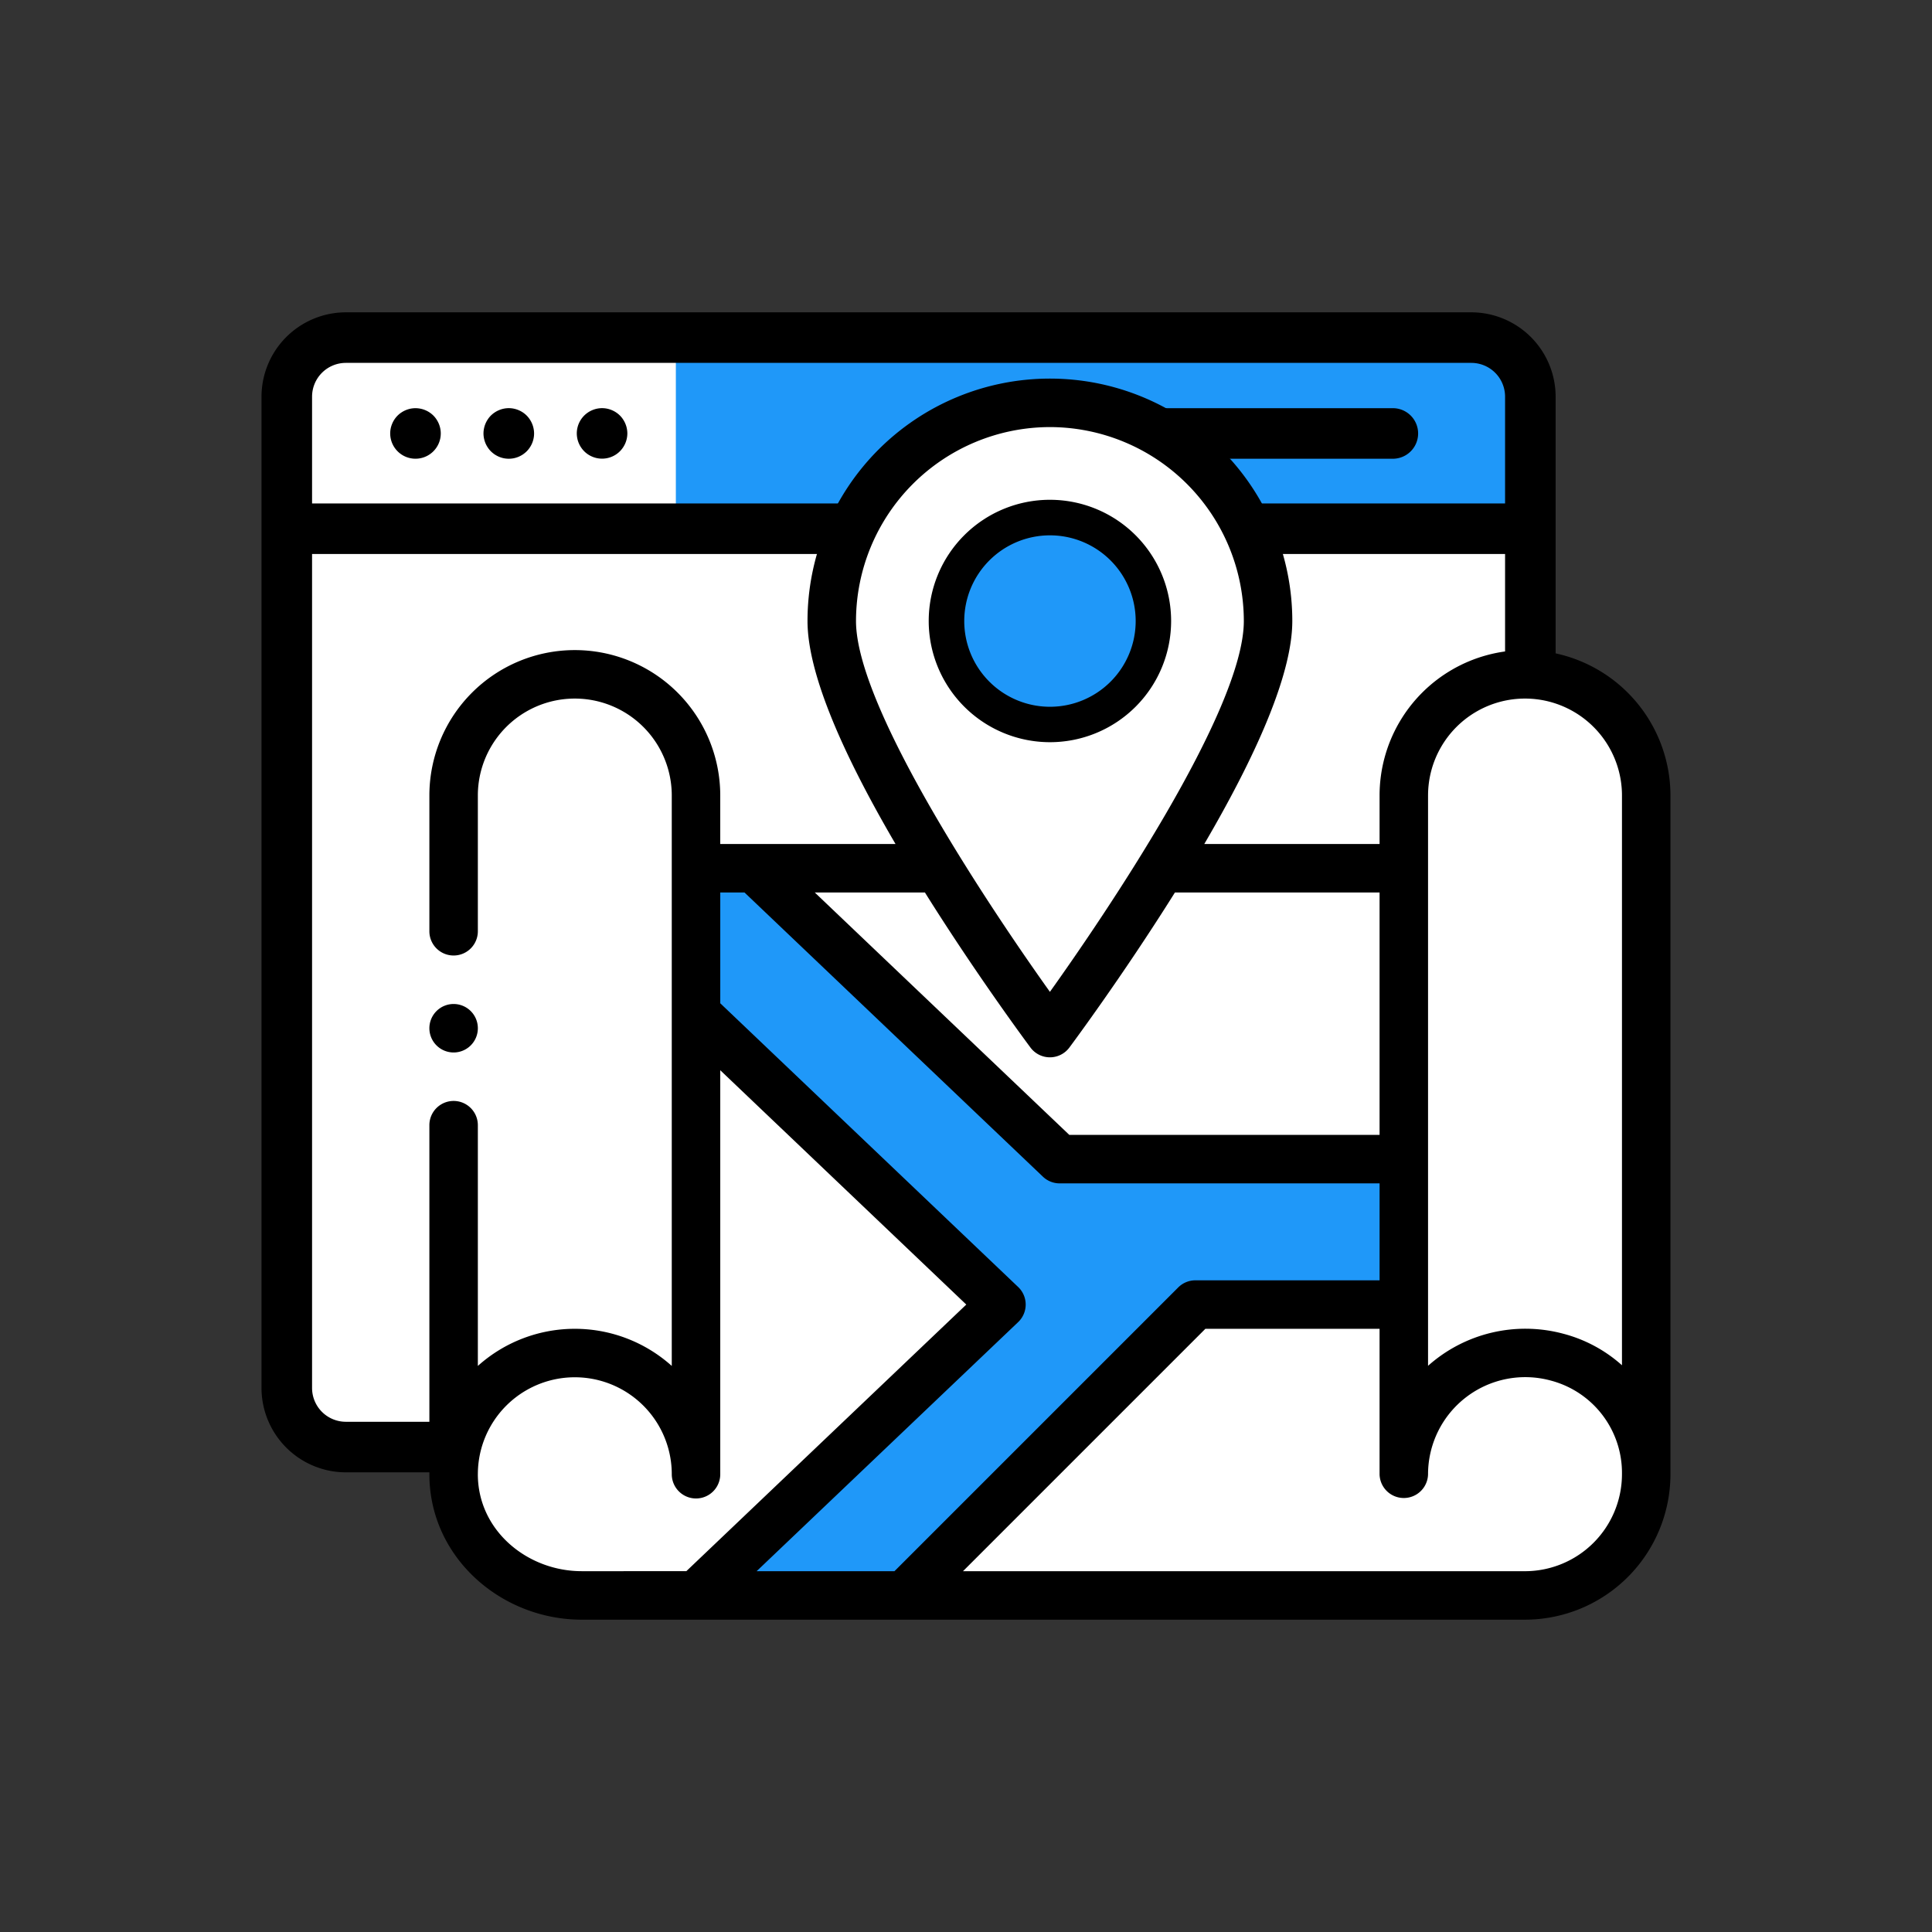 <svg id="wp-event-manager-google-maps" xmlns="http://www.w3.org/2000/svg" width="200" height="200" viewBox="0 0 200 200">
  <rect x="0" y="0" width="200" height="200" fill="#333333" stroke="none"/>
  <g id="_1791966652416" transform="translate(27.075 32.332)">
    <rect id="Rectangle_909" data-name="Rectangle 909" width="129.393" height="115.495" rx="10" transform="translate(2.066 2.523)" fill="#fff"/>
    <rect id="Rectangle_910" data-name="Rectangle 910" width="86.655" height="18.202" transform="translate(42.889 3.703)" fill="#1f98f9"/>
    <path id="Path_5965" data-name="Path 5965" d="M489.209,434.64H372.7a8.744,8.744,0,0,0-8.734,8.733V545.99a8.744,8.744,0,0,0,8.734,8.734h116.5a8.743,8.743,0,0,0,8.733-8.734V443.373A8.742,8.742,0,0,0,489.209,434.64ZM369.2,443.373a3.5,3.5,0,0,1,3.5-3.5h116.5a3.5,3.5,0,0,1,3.5,3.5v11.053H369.2Zm123.5,102.617a3.5,3.5,0,0,1-3.5,3.5H372.7a3.5,3.5,0,0,1-3.5-3.5V459.658h123.5Z" transform="translate(-363.97 -434.64)" fill-rule="evenodd"/>
    <path id="Path_5966" data-name="Path 5966" d="M1593.339,568.04h-25.162a2.617,2.617,0,0,0,0,5.233h25.162a2.617,2.617,0,0,0,0-5.233Z" transform="translate(-1476.176 -558.117)" fill-rule="evenodd"/>
    <path id="Path_5967" data-name="Path 5967" d="M678.033,570.152a2.621,2.621,0,0,0-.149-.49,2.69,2.69,0,0,0-.241-.452,2.629,2.629,0,0,0-.324-.4,2.629,2.629,0,0,0-.85-.565,2.658,2.658,0,0,0-.49-.15,2.6,2.6,0,0,0-1.023,0,2.658,2.658,0,0,0-.489.15,2.688,2.688,0,0,0-.452.24,2.638,2.638,0,0,0-.4.324,2.46,2.46,0,0,0-.324.4,2.636,2.636,0,0,0-.39.942,2.569,2.569,0,0,0-.053.51,2.6,2.6,0,0,0,.053.513,2.777,2.777,0,0,0,.149.489,2.642,2.642,0,0,0,.241.45,2.46,2.46,0,0,0,.324.4,2.767,2.767,0,0,0,.4.327,2.866,2.866,0,0,0,.452.241,2.712,2.712,0,0,0,.489.149,2.651,2.651,0,0,0,1.023,0,2.7,2.7,0,0,0,.49-.149,2.866,2.866,0,0,0,.452-.241,2.94,2.94,0,0,0,.4-.327,2.673,2.673,0,0,0,.565-.848,2.722,2.722,0,0,0,.149-.489,2.593,2.593,0,0,0,.051-.513A2.562,2.562,0,0,0,678.033,570.152Z" transform="translate(-649.873 -558.124)" fill-rule="evenodd"/>
    <path id="Path_5968" data-name="Path 5968" d="M807.87,570.152a2.459,2.459,0,0,0-.149-.49,2.578,2.578,0,0,0-.241-.452,2.457,2.457,0,0,0-.324-.4,2.628,2.628,0,0,0-.85-.565,2.658,2.658,0,0,0-.49-.15,2.59,2.59,0,0,0-1.021,0,2.633,2.633,0,0,0-.489.15,2.615,2.615,0,0,0-1.565,1.9,2.624,2.624,0,0,0-.052.51,2.673,2.673,0,0,0,.052.513,2.608,2.608,0,0,0,.39.939,2.592,2.592,0,0,0,.722.725,2.66,2.66,0,0,0,.453.241,2.687,2.687,0,0,0,.489.149,2.639,2.639,0,0,0,1.021,0,2.713,2.713,0,0,0,.49-.149,2.657,2.657,0,0,0,.452-.241,2.593,2.593,0,0,0,.722-.725,2.642,2.642,0,0,0,.241-.45,2.546,2.546,0,0,0,.149-.489,2.613,2.613,0,0,0,.053-.513A2.564,2.564,0,0,0,807.87,570.152Z" transform="translate(-770.055 -558.124)" fill-rule="evenodd"/>
    <path id="Path_5969" data-name="Path 5969" d="M548.24,570.158a2.621,2.621,0,0,0-.149-.489,2.582,2.582,0,0,0-.241-.452,2.494,2.494,0,0,0-.324-.4,2.638,2.638,0,0,0-2.362-.714,2.771,2.771,0,0,0-.49.15,2.589,2.589,0,0,0-.45.24,2.539,2.539,0,0,0-.4.324,2.694,2.694,0,0,0-.327.4,2.628,2.628,0,0,0-.24.452,2.669,2.669,0,0,0-.15.489,2.617,2.617,0,1,0,5.184.51A2.565,2.565,0,0,0,548.24,570.158Z" transform="translate(-529.738 -558.13)" fill-rule="evenodd"/>
    <g id="Group_1920" data-name="Group 1920" transform="translate(17.374 6.861)">
      <path id="Path_5970" data-name="Path 5970" d="M621.96,594.97v64.355l2.134,11.246,3.694,5.089,9.44,3.612h96.335L741.887,675l4.925-11v-73.22l-11.9-8.538-7.388,1.643-5.5,6.895v11.9H695.592l8.784-16.006,2.546-8.947-1.355-8.7-3.816-7.881-8.086-5.212-9.111-2.3-7.963,1.724-8.5,4.843-4.146,7.183-1.805,7.716.123,7.223,10.261,20.193H647.581l.075-9.522-5.828-9.685-8.7-1.314-7.632,6.074Z" transform="translate(-620.143 -551.649)" fill="#fff" fill-rule="evenodd"/>
      <g id="Group_1919" data-name="Group 1919">
        <path id="Path_5971" data-name="Path 5971" d="M959.33,1207.475v15.575l32.376,29.751-31.5,28.876h22.576l29.4-29.4h20.475v-14.7H998.181L965.806,1207.3Z" transform="translate(-932.417 -1156.684)" fill="#1f98f9" fill-rule="evenodd"/>
        <path id="Path_5972" data-name="Path 5972" d="M710.95,554.974a15.052,15.052,0,0,0-15.056,15.055v5.019H677.748c6.047-10.341,9.112-18.1,9.112-23.086a25.093,25.093,0,0,0-50.186,0c0,4.989,3.065,12.746,9.112,23.086H627.641V570.03a15.055,15.055,0,1,0-30.111,0v14.052a2.509,2.509,0,0,0,5.018,0V570.03a10.037,10.037,0,1,1,20.074,0v59.048a15.025,15.025,0,0,0-20.074,0V604.156a2.509,2.509,0,0,0-5.018,0V640.29c0,8.609,7.431,15.055,15.771,15.055H710.95a15.072,15.072,0,0,0,15.056-15.055V570.03a15.073,15.073,0,0,0-15.056-15.056h0ZM700.913,570.03a10.037,10.037,0,1,1,20.074,0v58.979a14.667,14.667,0,0,0-6.068-3.263,15.141,15.141,0,0,0-14.007,3.32V570.03h0Zm-5.019,35.13H663.775c-8.409-8.007-24.469-23.3-26.346-25.092h11.4c5.478,8.751,10.874,15.982,10.93,16.057a2.51,2.51,0,0,0,4.018,0c.056-.075,5.453-7.306,10.931-16.057h21.186Zm-34.126-73.271a20.1,20.1,0,0,1,20.074,20.074c0,9.317-14.7,30.862-20.074,38.39-5.462-7.648-20.074-29.159-20.074-38.39A20.1,20.1,0,0,1,661.768,531.889Zm-59.219,108.4a10.037,10.037,0,1,1,20.074,0,2.509,2.509,0,0,0,5.019,0V598.468l25.469,24.257-28.982,27.6H613.3c-5.627,0-10.753-4.206-10.753-10.037Zm55.931-15.748a2.508,2.508,0,0,0,0-3.635l-30.837-29.369V580.067h2.509c.172.164,29.695,28.281,30.891,29.419a2.506,2.506,0,0,0,1.729.693h33.123v10.037h-19.07a2.509,2.509,0,0,0-1.774.735l-29.377,29.377H631.405Zm52.471,25.785H652.77l25.093-25.093h18.03V640.29a2.51,2.51,0,0,0,5.019,0,10.062,10.062,0,0,1,12.752-9.685,9.882,9.882,0,0,1,7.322,9.685,10.049,10.049,0,0,1-10.037,10.037ZM710.95,650.327Z" transform="translate(-597.53 -526.87)" fill-rule="evenodd"/>
        <path id="Path_5973" data-name="Path 5973" d="M1304.966,720.623a12.547,12.547,0,1,0-12.546-12.547A12.561,12.561,0,0,0,1304.966,720.623Zm0-20.074c9.9,0,9.9,15.055,0,15.055S1295.067,700.549,1304.966,700.549Z" transform="translate(-1240.729 -682.984)" fill-rule="evenodd"/>
        <path id="Path_16682" data-name="Path 16682" d="M8.873,0A8.873,8.873,0,1,1,0,8.873,8.873,8.873,0,0,1,8.873,0Z" transform="translate(55.37 16.225)" fill="#1f98f9"/>
        <path id="Path_5974" data-name="Path 5974" d="M600.039,1402.189a2.509,2.509,0,1,0-2.509-2.51A2.511,2.511,0,0,0,600.039,1402.189ZM600.039,1402.189Z" transform="translate(-597.53 -1332.43)" fill-rule="evenodd"/>
      </g>
    </g>
  </g>
  <rect id="Rectangle_911" data-name="Rectangle 911" width="200" height="200" fill="none"/>
</svg>
